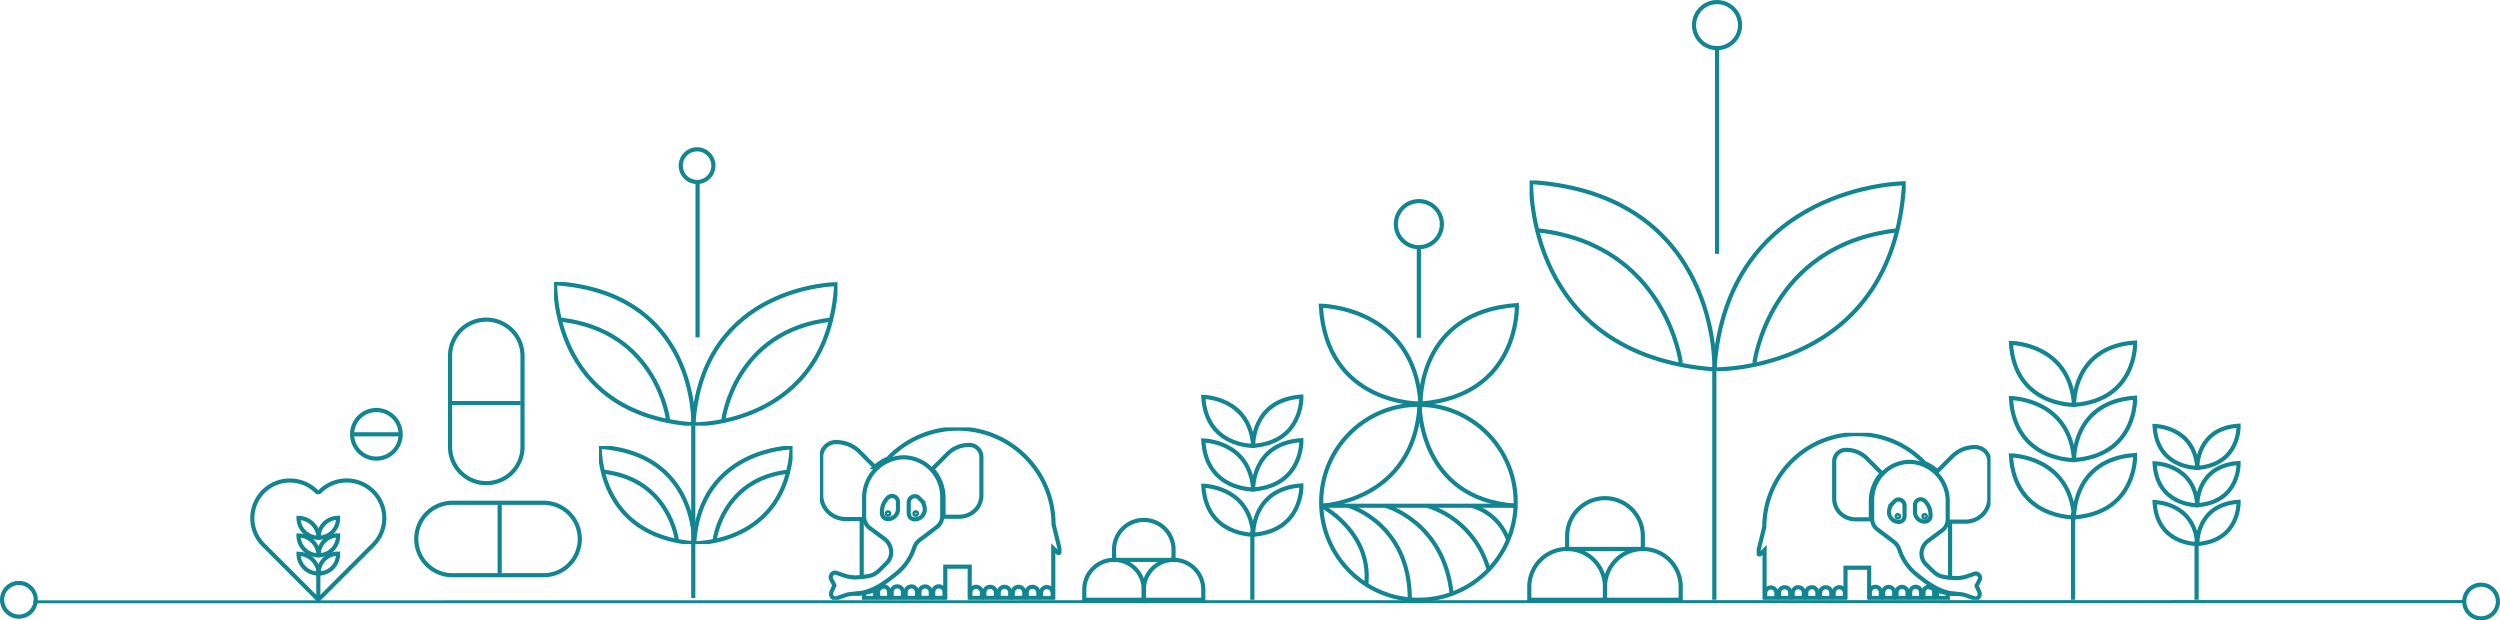 <svg viewBox="0 0 601.154 149.192" height="149.192" width="601.154" xmlns:xlink="http://www.w3.org/1999/xlink" xmlns="http://www.w3.org/2000/svg">
  <defs>
    <clipPath id="clip-path">
      <rect stroke-width="1" stroke="#118690" fill="none" height="40.145" width="56.24" data-name="Rectangle 154733" id="Rectangle_154733"></rect>
    </clipPath>
    <clipPath id="clip-path-2">
      <rect stroke-width="1" stroke="#118690" fill="none" height="45.826" width="90.437" data-name="Rectangle 150599" id="Rectangle_150599"></rect>
    </clipPath>
    <clipPath id="clip-path-3">
      <rect stroke-width="1" stroke="#118690" fill="none" height="34.534" width="68.151" data-name="Rectangle 150599" id="Rectangle_150599-2"></rect>
    </clipPath>
    <clipPath id="clip-path-4">
      <rect stroke-width="1" stroke="#118690" fill="none" height="23.587" width="46.549" data-name="Rectangle 150599" id="Rectangle_150599-3"></rect>
    </clipPath>
    <clipPath id="clip-path-5">
      <rect stroke-width="1" stroke="#118690" fill="none" height="41.457" width="58.078" data-name="Rectangle 154733" id="Rectangle_154733-2"></rect>
    </clipPath>
  </defs>
  <g transform="translate(-22)" data-name="shp_innovation in animal_illustration 1" id="shp_innovation_in_animal_illustration_1">
    <g transform="translate(282.727 0)" data-name="Group 42945" id="Group_42945">
      <g transform="translate(161.687 104.078)" data-name="Group 42907" id="Group_42907">
        <g clip-path="url(#clip-path)" transform="translate(0 0)" data-name="Group 42906" id="Group_42906">
          <path stroke-width="1" stroke="#118690" fill="none" transform="translate(-20.178 -10.167)" d="M54.325,26.2a1.218,1.218,0,0,0-.979.428l-.49.49A3.058,3.058,0,0,0,52,29.26a2.324,2.324,0,0,0,2.325,2.325,1.385,1.385,0,0,0,1.408-1.408V27.669A1.437,1.437,0,0,0,54.325,26.2Z" data-name="Path 67749" id="Path_67749"></path>
          <path stroke-width="1" stroke="#118690" fill="none" transform="translate(-24.136 -10.128)" d="M64.525,31.485a1.385,1.385,0,0,0,1.408-1.408v-.306a4.585,4.585,0,0,0-1.346-3.243,1.444,1.444,0,0,0-.979-.428A1.385,1.385,0,0,0,62.2,27.508V29.16A2.324,2.324,0,0,0,64.525,31.485Z" data-name="Path 67750" id="Path_67750"></path>
          <ellipse stroke-width="1" stroke="#118690" fill="none" transform="translate(40.081 19.764)" ry="0.306" rx="0.306" cy="0.306" cx="0.306" data-name="Ellipse 1077" id="Ellipse_1077"></ellipse>
          <ellipse stroke-width="1" stroke="#118690" fill="none" transform="translate(33.63 19.764)" ry="0.306" rx="0.306" cy="0.306" cx="0.306" data-name="Ellipse 1078" id="Ellipse_1078"></ellipse>
          <path stroke-width="1" stroke="#118690" fill="none" transform="translate(-13.542 -20.566)" d="M34.9,60.588V53h5.691v7.588" data-name="Path 67751" id="Path_67751"></path>
          <path stroke-width="1" stroke="#118690" fill="none" transform="translate(-0.194 -0.194)" d="M46.7,38.87a12.289,12.289,0,0,0,1.53.061,6.982,6.982,0,0,1,2.509.428l1.775.612a.665.665,0,0,0,.306.061.977.977,0,0,0,.857-.49,1.228,1.228,0,0,0,.061-1.04l-.673-1.53.734-1.408a1.062,1.062,0,0,0-.061-1.04.975.975,0,0,0-1.224-.428l-1.775.612a8.631,8.631,0,0,1-2.509.428,12.883,12.883,0,0,1-1.53-.122V22.837a8.2,8.2,0,0,0-.061-1.224v-.061h3.794A5.853,5.853,0,0,0,54.475,19.9a5.494,5.494,0,0,0,1.652-4.039V7.048A3.421,3.421,0,0,0,52.7,3.621a7.677,7.677,0,0,0-5.569,2.325L43.644,9.435a10.484,10.484,0,0,0-3.06-1.958A22.337,22.337,0,0,0,2.03,22.776L.5,29.018a.436.436,0,0,0,.184.367.214.214,0,0,1,.122.061c.061,0,.184-.061.245-.061l1.04-1.04V40.217" data-name="Path 67752" id="Path_67752"></path>
          <path stroke-width="1" stroke="#118690" fill="none" transform="translate(-3.41 -23.549)" d="M11.417,63.258H8.789V61.973a1.323,1.323,0,0,1,1.346-1.285,1.286,1.286,0,0,1,1.346,1.285v1.285Z" data-name="Path 67753" id="Path_67753"></path>
          <path stroke-width="1" stroke="#118690" fill="none" transform="translate(-5.483 -23.549)" d="M16.759,63.258H14.131V61.973a1.347,1.347,0,0,1,2.692,0v1.285Z" data-name="Path 67754" id="Path_67754"></path>
          <path stroke-width="1" stroke="#118690" fill="none" transform="translate(-7.556 -23.549)" d="M22.1,63.258H19.472V61.973a1.347,1.347,0,0,1,2.692,0v1.285Z" data-name="Path 67755" id="Path_67755"></path>
          <path stroke-width="1" stroke="#118690" fill="none" transform="translate(-9.669 -23.549)" d="M27.547,63.258H24.919V61.973a1.323,1.323,0,0,1,1.346-1.285,1.286,1.286,0,0,1,1.346,1.285v1.285Z" data-name="Path 67756" id="Path_67756"></path>
          <path stroke-width="1" stroke="#118690" fill="none" transform="translate(-11.742 -23.549)" d="M32.888,63.258H30.26V61.973a1.347,1.347,0,0,1,2.692,0v1.285Z" data-name="Path 67757" id="Path_67757"></path>
          <path stroke-width="1" stroke="#118690" fill="none" transform="translate(-17.257 -23.476)" d="M47.051,63.186H44.472V61.843A1.34,1.34,0,0,1,45.793,60.5a1.3,1.3,0,0,1,1.321,1.343v1.343Z" data-name="Path 67758" id="Path_67758"></path>
          <path stroke-width="1" stroke="#118690" fill="none" transform="translate(-19.291 -23.476)" d="M52.293,63.186H49.714V61.843a1.321,1.321,0,1,1,2.642,0v1.343Z" data-name="Path 67759" id="Path_67759"></path>
          <path stroke-width="1" stroke="#118690" fill="none" transform="translate(-21.324 -23.476)" d="M57.534,63.186H54.955V61.843a1.321,1.321,0,1,1,2.642,0v1.343Z" data-name="Path 67760" id="Path_67760"></path>
          <path stroke-width="1" stroke="#118690" fill="none" transform="translate(-23.398 -23.476)" d="M62.879,63.186H60.3V61.843A1.34,1.34,0,0,1,61.621,60.5a1.3,1.3,0,0,1,1.321,1.343v1.343Z" data-name="Path 67761" id="Path_67761"></path>
          <path stroke-width="1" stroke="#118690" fill="none" transform="translate(-25.433 -23.476)" d="M68.121,63.186H65.542V61.843A1.34,1.34,0,0,1,66.863,60.5a6.331,6.331,0,0,0,.944.447,1.4,1.4,0,0,1,.315.9Z" data-name="Path 67762" id="Path_67762"></path>
          <path stroke-width="1" stroke="#118690" fill="none" transform="translate(-27.506 -24.044)" d="M73.465,63.754H70.886V62.41c0-.192.063-.319.063-.447a16.128,16.128,0,0,0,2.516.639Z" data-name="Path 67763" id="Path_67763"></path>
          <path stroke-width="1" stroke="#118690" fill="none" transform="translate(-17.604 -4.419)" d="M65.612,43.092c-3.121,0-6.17-1.9-8.618-3.859l-.918-.734a12.573,12.573,0,0,1-4.161-6,3.877,3.877,0,0,0-1.285-1.836l-4.039-3.06A3.13,3.13,0,0,1,45.367,25.1v-4.59a9.141,9.141,0,0,1,9.118-9.118,9.426,9.426,0,0,1,9.057,9.363v4.529a3.318,3.318,0,0,1-1.224,2.509l-3.549,2.631a3.921,3.921,0,0,0-1.53,3,3.559,3.559,0,0,0,1.1,2.631l1.285,1.285c1.591,1.591,2.251,1.632,4.324,1.92" data-name="Path 67764" id="Path_67764"></path>
          <path stroke-width="1" stroke="#118690" fill="none" transform="translate(-11.819 -2.598)" d="M39.271,18.994V23.4H35.538a5.308,5.308,0,0,1-3.611-1.469,4.941,4.941,0,0,1-1.469-3.611V9.509a2.808,2.808,0,0,1,2.815-2.815,7.024,7.024,0,0,1,5.141,2.142L41.9,12.324A9.883,9.883,0,0,0,39.271,18.994Z" data-name="Path 67765" id="Path_67765"></path>
          <path stroke-width="1" stroke="#118690" fill="none" transform="translate(-1.297 -23.588)" d="M3.343,62.073a1.347,1.347,0,0,1,2.692,0v1.285H3.343Z" data-name="Path 67766" id="Path_67766"></path>
        </g>
      </g>
      <g transform="translate(0)" data-name="Group 42856" id="Group_42856">
        <g transform="translate(107.081 43.39)" data-name="Group 32408" id="Group_32408">
          <g data-name="Group 32397" id="Group_32397">
            <g clip-path="url(#clip-path-2)" data-name="Group 32396" id="Group_32396">
              <path stroke-width="1" stroke="#118690" fill="none" transform="translate(44.442 0.684)" d="M0,44.748S43.026,45.609,45.609,0C45.609,0,2.962.377,0,44.748Z" data-name="Path 60075" id="Path_60075"></path>
              <path stroke-width="1" stroke="#118690" fill="none" transform="translate(0.367 0.391)" d="M44.075,45.042S45.584,3.076.006,0C.006,0-1.534,41.6,44.075,45.042Z" data-name="Path 60076" id="Path_60076"></path>
              <path stroke-width="1" stroke="#118690" fill="none" transform="translate(2.137 12.013)" d="M34.221,31.861S30.681,3.54,0,0" data-name="Path 60077" id="Path_60077"></path>
              <path stroke-width="1" stroke="#118690" fill="none" transform="translate(54.058 12.013)" d="M0,31.861S3.54,3.54,34.221,0" data-name="Path 60078" id="Path_60078"></path>
            </g>
          </g>
          <line stroke-width="1" stroke="#118690" fill="none" transform="translate(44.421 45.826)" y1="55.006" data-name="Line 377" id="Line_377"></line>
        </g>
        <g transform="translate(222.824 82.358)" data-name="Group 32409" id="Group_32409">
          <g transform="translate(14.933 40.867)" data-name="Group 32402" id="Group_32402">
            <line stroke-width="1" stroke="#118690" fill="none" transform="translate(0)" y1="20.997" data-name="Line 377" id="Line_377-2"></line>
          </g>
          <g transform="translate(29.863 0) rotate(90)" data-name="Group 32403" id="Group_32403">
            <path stroke-width="1" stroke="#118690" fill="none" transform="translate(13.365 14.677)" d="M14.9,0S15.187,14.327,0,15.187C0,15.187.125.987,14.9,0Z" data-name="Path 60088" id="Path_60088"></path>
            <path stroke-width="1" stroke="#118690" fill="none" transform="translate(13.267 0)" d="M15,14.677S1.024,15.179,0,0C0,0,13.852-.51,15,14.677Z" data-name="Path 60089" id="Path_60089"></path>
            <path stroke-width="1" stroke="#118690" fill="none" transform="translate(27.148 14.677)" d="M14.9,0S15.187,14.327,0,15.187C0,15.187.125.987,14.9,0Z" data-name="Path 60090" id="Path_60090"></path>
            <path stroke-width="1" stroke="#118690" fill="none" transform="translate(27.051 0)" d="M15,14.677S1.024,15.179,0,0C0,0,13.852-.51,15,14.677Z" data-name="Path 60091" id="Path_60091"></path>
            <path stroke-width="1" stroke="#118690" fill="none" transform="translate(0.098 14.677)" d="M14.9,0S15.187,14.327,0,15.187C0,15.187.125.987,14.9,0Z" data-name="Path 60092" id="Path_60092"></path>
            <path stroke-width="1" stroke="#118690" fill="none" transform="translate(0 0)" d="M15,14.677S1.024,15.179,0,0C0,0,13.852-.51,15,14.677Z" data-name="Path 60093" id="Path_60093"></path>
          </g>
        </g>
        <g transform="translate(28.619 95.361)" data-name="Group 32755" id="Group_32755">
          <g transform="translate(11.794 32.276)" data-name="Group 32402" id="Group_32402-2">
            <line stroke-width="1" stroke="#118690" fill="none" transform="translate(0)" y1="16.584" data-name="Line 377" id="Line_377-3"></line>
          </g>
          <g transform="translate(23.586 0) rotate(90)" data-name="Group 32403" id="Group_32403-2">
            <path stroke-width="1" stroke="#118690" fill="none" transform="translate(10.556 11.592)" d="M11.768,0S11.995,11.315,0,11.995C0,11.995.1.779,11.768,0Z" data-name="Path 60088" id="Path_60088-2"></path>
            <path stroke-width="1" stroke="#118690" fill="none" transform="translate(10.478 0)" d="M11.846,11.592S.809,11.988,0,0C0,0,10.94-.4,11.846,11.592Z" data-name="Path 60089" id="Path_60089-2"></path>
            <path stroke-width="1" stroke="#118690" fill="none" transform="translate(21.442 11.592)" d="M11.768,0S11.995,11.315,0,11.995C0,11.995.1.779,11.768,0Z" data-name="Path 60090" id="Path_60090-2"></path>
            <path stroke-width="1" stroke="#118690" fill="none" transform="translate(21.365 0)" d="M11.846,11.592S.809,11.988,0,0C0,0,10.94-.4,11.846,11.592Z" data-name="Path 60091" id="Path_60091-2"></path>
            <path stroke-width="1" stroke="#118690" fill="none" transform="translate(0.077 11.592)" d="M11.768,0S11.995,11.315,0,11.995C0,11.995.1.779,11.768,0Z" data-name="Path 60092" id="Path_60092-2"></path>
            <path stroke-width="1" stroke="#118690" fill="none" transform="translate(0 0)" d="M11.846,11.592S.809,11.988,0,0C0,0,10.94-.4,11.846,11.592Z" data-name="Path 60093" id="Path_60093-2"></path>
          </g>
        </g>
        <g transform="translate(257.361 102.357)" data-name="Group 42857" id="Group_42857">
          <g transform="translate(10.105 27.655)" data-name="Group 32402" id="Group_32402-3">
            <line stroke-width="1" stroke="#118690" fill="none" transform="translate(0)" y1="14.209" data-name="Line 377" id="Line_377-4"></line>
          </g>
          <g transform="translate(20.209 0) rotate(90)" data-name="Group 32403" id="Group_32403-3">
            <path stroke-width="1" stroke="#118690" fill="none" transform="translate(9.044 9.932)" d="M10.083,0S10.277,9.7,0,10.277C0,10.277.085.668,10.083,0Z" data-name="Path 60088" id="Path_60088-3"></path>
            <path stroke-width="1" stroke="#118690" fill="none" transform="translate(8.978 0)" d="M10.15,9.932S.693,10.272,0,0C0,0,9.374-.345,10.15,9.932Z" data-name="Path 60089" id="Path_60089-3"></path>
            <path stroke-width="1" stroke="#118690" fill="none" transform="translate(18.372 9.932)" d="M10.083,0S10.277,9.7,0,10.277C0,10.277.085.668,10.083,0Z" data-name="Path 60090" id="Path_60090-3"></path>
            <path stroke-width="1" stroke="#118690" fill="none" transform="translate(18.306 0)" d="M10.15,9.932S.693,10.272,0,0C0,0,9.374-.345,10.15,9.932Z" data-name="Path 60091" id="Path_60091-3"></path>
            <path stroke-width="1" stroke="#118690" fill="none" transform="translate(0.066 9.932)" d="M10.083,0S10.277,9.7,0,10.277C0,10.277.085.668,10.083,0Z" data-name="Path 60092" id="Path_60092-3"></path>
            <path stroke-width="1" stroke="#118690" fill="none" transform="translate(0 0)" d="M10.15,9.932S.693,10.272,0,0C0,0,9.374-.345,10.15,9.932Z" data-name="Path 60093" id="Path_60093-3"></path>
          </g>
        </g>
        <g transform="translate(107.003 119.792)" data-name="Group 32412" id="Group_32412">
          <path stroke-width="1" stroke="#118690" fill="none" transform="translate(36.414 12.215) rotate(90)" d="M12.215,0H9.1A9.1,9.1,0,0,0,0,9.1H0a9.1,9.1,0,0,0,9.1,9.1h3.111Z" data-name="Path 60094" id="Path_60094"></path>
          <path stroke-width="1" stroke="#118690" fill="none" transform="translate(27.31 0) rotate(90)" d="M12.215,0H9.1A9.1,9.1,0,0,0,0,9.1H0a9.1,9.1,0,0,0,9.1,9.1h3.111Z" data-name="Path 60103" id="Path_60103"></path>
          <path stroke-width="1" stroke="#118690" fill="none" transform="translate(18.207 12.215) rotate(90)" d="M12.215,0H9.1A9.1,9.1,0,0,0,0,9.1H0a9.1,9.1,0,0,0,9.1,9.1h3.111Z" data-name="Path 60102" id="Path_60102"></path>
        </g>
        <g transform="translate(0 125.022)" data-name="Group 32756" id="Group_32756">
          <path stroke-width="1" stroke="#118690" fill="none" transform="translate(28.619 9.6) rotate(90)" d="M9.6,0H7.155A7.155,7.155,0,0,0,0,7.155H0A7.155,7.155,0,0,0,7.155,14.31H9.6Z" data-name="Path 60094" id="Path_60094-2"></path>
          <path stroke-width="1" stroke="#118690" fill="none" transform="translate(21.464 0) rotate(90)" d="M9.6,0H7.155A7.155,7.155,0,0,0,0,7.155H0A7.155,7.155,0,0,0,7.155,14.31H9.6Z" data-name="Path 60103" id="Path_60103-2"></path>
          <path stroke-width="1" stroke="#118690" fill="none" transform="translate(14.31 9.6) rotate(90)" d="M9.6,0H7.155A7.155,7.155,0,0,0,0,7.155H0A7.155,7.155,0,0,0,7.155,14.31H9.6Z" data-name="Path 60102" id="Path_60102-2"></path>
        </g>
        <line stroke-width="1" stroke="#118690" fill="none" transform="translate(152.154 11.403)" y1="49.639" data-name="Line 380" id="Line_380"></line>
        <g stroke-width="1" stroke="#118690" fill="none" transform="translate(146.117)" data-name="Ellipse 850" id="Ellipse_850">
          <ellipse stroke="none" ry="6.037" rx="6.037" cy="6.037" cx="6.037"></ellipse>
          <ellipse fill="none" ry="5.537" rx="5.537" cy="6.037" cx="6.037"></ellipse>
        </g>
        <g transform="translate(56.879 47.863)" data-name="Group 32749" id="Group_32749">
          <g transform="translate(47.152 25.493) rotate(90)" data-name="Group 32410" id="Group_32410">
            <path stroke-width="1" stroke="#118690" fill="none" transform="translate(0.155 23.173)" d="M23.526,0S23.979,22.622,0,23.979C0,23.979.2,1.558,23.526,0Z" data-name="Path 60079" id="Path_60079"></path>
            <path stroke-width="1" stroke="#118690" fill="none" transform="translate(0 0)" d="M23.681,23.173S1.617,23.966,0,0C0,0,21.871-.806,23.681,23.173Z" data-name="Path 60080" id="Path_60080"></path>
            <path stroke-width="1" stroke="#118690" fill="none" transform="translate(23.977 23.386)" d="M24.274,23.681S23.436,1.379,0,0" data-name="Path 60081" id="Path_60081"></path>
            <path stroke-width="1" stroke="#118690" fill="none" transform="translate(23.977 0.296)" d="M0,23.089S22.635,23.419,24.274,0" data-name="Path 60082" id="Path_60082"></path>
            <ellipse stroke-width="1" stroke="#118690" fill="none" transform="translate(23.977 0.296)" ry="23.385" rx="23.444" cy="23.385" cx="23.444" data-name="Ellipse 845" id="Ellipse_845"></ellipse>
            <line stroke-width="1" stroke="#118690" fill="none" transform="translate(48.252 0.592)" y1="46.179" data-name="Line 375" id="Line_375"></line>
            <path stroke-width="1" stroke="#118690" fill="none" transform="translate(48.252 25.754)" d="M0,14.8S4.152,0,22.5,0" data-name="Path 60083" id="Path_60083"></path>
            <path stroke-width="1" stroke="#118690" fill="none" transform="translate(48.252 15.689)" d="M0,15.985S3.782,1.81,21.313,0" data-name="Path 60084" id="Path_60084"></path>
            <path stroke-width="1" stroke="#118690" fill="none" transform="translate(48.252 6.809)" d="M0,14.8A22.252,22.252,0,0,1,15.393,0" data-name="Path 60085" id="Path_60085"></path>
            <path stroke-width="1" stroke="#118690" fill="none" transform="translate(48.252 2.072)" d="M0,8.881A13.09,13.09,0,0,1,8.289,0" data-name="Path 60086" id="Path_60086"></path>
            <path stroke-width="1" stroke="#118690" fill="none" transform="translate(48.252 36.116)" d="M0,10.951S6.149-1.122,18.762.085" data-name="Path 60087" id="Path_60087"></path>
          </g>
          <line stroke-width="1" stroke="#118690" fill="none" transform="translate(23.574 11.908)" y1="21.466" data-name="Line 381" id="Line_381"></line>
          <g stroke-width="1" stroke="#118690" fill="none" transform="translate(17.537 0)" data-name="Ellipse 851" id="Ellipse_851">
            <ellipse stroke="none" ry="6.037" rx="6.037" cy="6.037" cx="6.037"></ellipse>
            <ellipse fill="none" ry="5.537" rx="5.537" cy="6.037" cx="6.037"></ellipse>
          </g>
        </g>
      </g>
    </g>
    <g transform="translate(22 139.673)" data-name="Group 42944" id="Group_42944">
      <path stroke-width="0.7" stroke="#118690" fill="none" transform="translate(16966.338 14898.307)" d="M-16958.295-14893.269l584.246-.068" data-name="Path 60361" id="Path_60361"></path>
      <g fill="none" data-name="Path 67768" id="Path_67768">
        <path stroke="none" d="M4.55,0A4.55,4.55,0,1,1,0,4.55,4.55,4.55,0,0,1,4.55,0Z"></path>
        <path fill="#118690" stroke="none" d="M 4.55 1 C 2.592 1 1 2.592 1 4.55 C 1 6.507 2.592 8.099 4.55 8.099 C 6.507 8.099 8.099 6.507 8.099 4.55 C 8.099 2.592 6.507 1 4.55 1 M 4.55 1.9073486328125e-06 C 7.062 1.9073486328125e-06 9.099 2.037 9.099 4.55 C 9.099 7.062 7.062 9.099 4.55 9.099 C 2.037 9.099 9.5367431640625e-07 7.062 9.5367431640625e-07 4.55 C 9.5367431640625e-07 2.037 2.037 1.9073486328125e-06 4.55 1.9073486328125e-06 Z"></path>
      </g>
      <g fill="none" transform="translate(592.055 0.42)" data-name="Path 69310" id="Path_69310">
        <path stroke="none" d="M4.55,0A4.55,4.55,0,1,1,0,4.55,4.55,4.55,0,0,1,4.55,0Z"></path>
        <path fill="#118690" stroke="none" d="M 4.55 1 C 2.592 1 1 2.592 1 4.55 C 1 6.507 2.592 8.099 4.55 8.099 C 6.507 8.099 8.099 6.507 8.099 4.55 C 8.099 2.592 6.507 1 4.55 1 M 4.55 1.9073486328125e-06 C 7.062 1.9073486328125e-06 9.099 2.037 9.099 4.55 C 9.099 7.062 7.062 9.099 4.55 9.099 C 2.037 9.099 9.5367431640625e-07 7.062 9.5367431640625e-07 4.55 C 9.5367431640625e-07 2.037 2.037 1.9073486328125e-06 4.55 1.9073486328125e-06 Z"></path>
      </g>
    </g>
    <g transform="translate(82.675 35.405)" data-name="Group 42946" id="Group_42946">
      <g transform="translate(23.489 62.691)" data-name="Group 32633" id="Group_32633">
        <g stroke-width="1" stroke="#118690" fill="none" transform="translate(0 0)" data-name="Ellipse 858" id="Ellipse_858">
          <ellipse stroke="none" ry="6.339" rx="6.339" cy="6.339" cx="6.339"></ellipse>
          <ellipse fill="none" ry="5.839" rx="5.839" cy="6.339" cx="6.339"></ellipse>
        </g>
        <line stroke-width="1" stroke="#118690" fill="none" transform="translate(0.792 6.339)" x1="11.094" data-name="Line 384" id="Line_384"></line>
      </g>
      <g transform="translate(0 80.143)" data-name="Group 32791" id="Group_32791">
        <g transform="translate(11.108 8.967)" data-name="Group 32417" id="Group_32417">
          <g transform="translate(4.757 13.018)" data-name="Group 32402" id="Group_32402-4">
            <line stroke-width="1" stroke="#118690" fill="none" transform="translate(0)" y1="6.689" data-name="Line 377" id="Line_377-5"></line>
          </g>
          <g transform="translate(9.513 0) rotate(90)" data-name="Group 32403" id="Group_32403-4">
            <path stroke-width="1" stroke="#118690" fill="none" transform="translate(4.258 4.675)" d="M4.747,0A4.761,4.761,0,0,1,0,4.838,4.907,4.907,0,0,1,4.747,0Z" data-name="Path 60088" id="Path_60088-4"></path>
            <path stroke-width="1" stroke="#118690" fill="none" transform="translate(4.226 0)" d="M4.778,4.675A4.662,4.662,0,0,1,0,0,4.677,4.677,0,0,1,4.778,4.675Z" data-name="Path 60089" id="Path_60089-4"></path>
            <path stroke-width="1" stroke="#118690" fill="none" transform="translate(8.648 4.675)" d="M4.747,0A4.761,4.761,0,0,1,0,4.838,4.907,4.907,0,0,1,4.747,0Z" data-name="Path 60090" id="Path_60090-4"></path>
            <path stroke-width="1" stroke="#118690" fill="none" transform="translate(8.617 0)" d="M4.778,4.675A4.662,4.662,0,0,1,0,0,4.677,4.677,0,0,1,4.778,4.675Z" data-name="Path 60091" id="Path_60091-4"></path>
            <path stroke-width="1" stroke="#118690" fill="none" transform="translate(0.031 4.675)" d="M4.747,0A4.761,4.761,0,0,1,0,4.838,4.907,4.907,0,0,1,4.747,0Z" data-name="Path 60092" id="Path_60092-4"></path>
            <path stroke-width="1" stroke="#118690" fill="none" transform="translate(0 0)" d="M4.778,4.675A4.662,4.662,0,0,1,0,0,4.677,4.677,0,0,1,4.778,4.675Z" data-name="Path 60093" id="Path_60093-4"></path>
          </g>
        </g>
        <path stroke-width="1" stroke="#118690" fill="none" transform="translate(-5 -7.4)" d="M34.085,22.853,20.865,36.074,7.644,22.853a9.079,9.079,0,0,1,0-12.809,8.98,8.98,0,0,1,6.4-2.644,9.08,9.08,0,0,1,6.4,2.644.568.568,0,0,0,.823,0A9.057,9.057,0,0,1,34.085,22.853Z" data-name="Path 60310" id="Path_60310"></path>
      </g>
      <g transform="translate(72.553 32.411)" data-name="Group 32408" id="Group_32408-2">
        <g data-name="Group 32397" id="Group_32397-2">
          <g clip-path="url(#clip-path-3)" data-name="Group 32396" id="Group_32396-2">
            <path stroke-width="1" stroke="#118690" fill="none" transform="translate(33.49 0.516)" d="M0,33.721S32.424,34.37,34.37,0C34.37,0,2.232.284,0,33.721Z" data-name="Path 60075" id="Path_60075-2"></path>
            <path stroke-width="1" stroke="#118690" fill="none" transform="translate(0.276 0.294)" d="M33.214,33.942S34.351,2.318,0,0C0,0-1.156,31.349,33.214,33.942Z" data-name="Path 60076" id="Path_60076-2"></path>
            <path stroke-width="1" stroke="#118690" fill="none" transform="translate(1.61 9.053)" d="M25.788,24.01S23.12,2.668,0,0" data-name="Path 60077" id="Path_60077-2"></path>
            <path stroke-width="1" stroke="#118690" fill="none" transform="translate(40.737 9.053)" d="M0,24.01S2.668,2.668,25.788,0" data-name="Path 60078" id="Path_60078-2"></path>
          </g>
        </g>
        <line stroke-width="1" stroke="#118690" fill="none" transform="translate(33.475 34.534)" y1="41.451" data-name="Line 377" id="Line_377-6"></line>
      </g>
      <g transform="translate(83.354 71.84)" data-name="Group 32639" id="Group_32639">
        <g data-name="Group 32397" id="Group_32397-3">
          <g clip-path="url(#clip-path-4)" data-name="Group 32396" id="Group_32396-3">
            <path stroke-width="1" stroke="#118690" fill="none" transform="translate(22.875 0.352)" d="M0,23.032S22.146,23.475,23.475,0C23.475,0,1.525.194,0,23.032Z" data-name="Path 60075" id="Path_60075-3"></path>
            <path stroke-width="1" stroke="#118690" fill="none" transform="translate(0.189 0.201)" d="M22.686,23.184S23.463,1.583,0,0C0,0-.789,21.412,22.686,23.184Z" data-name="Path 60076" id="Path_60076-3"></path>
            <path stroke-width="1" stroke="#118690" fill="none" transform="translate(1.1 6.183)" d="M17.614,16.4S15.792,1.822,0,0" data-name="Path 60077" id="Path_60077-3"></path>
            <path stroke-width="1" stroke="#118690" fill="none" transform="translate(27.825 6.183)" d="M0,16.4S1.822,1.822,17.614,0" data-name="Path 60078" id="Path_60078-3"></path>
          </g>
        </g>
      </g>
      <line stroke-width="1" stroke="#118690" fill="none" transform="translate(107.066 8.307)" y1="37.407" data-name="Line 380" id="Line_380-2"></line>
      <g stroke-width="1" stroke="#118690" fill="none" transform="translate(102.52 0)" data-name="Ellipse 850" id="Ellipse_850-2">
        <circle stroke="none" r="4.426" cy="4.426" cx="4.426"></circle>
        <circle fill="none" r="3.926" cy="4.426" cx="4.426"></circle>
      </g>
      <g transform="translate(39.42 85.492)" data-name="Group 32631" id="Group_32631">
        <path stroke-width="1" stroke="#118690" fill="none" transform="translate(39.319 0) rotate(90)" d="M8.71,0h0A8.71,8.71,0,0,0,0,8.71v21.9a8.71,8.71,0,1,0,17.42,0V8.71A8.71,8.71,0,0,0,8.71,0Z" data-name="Path 60100" id="Path_60100"></path>
        <line stroke-width="1" stroke="#118690" fill="none" transform="translate(20.058 0.439) rotate(90)" x2="17.146" data-name="Line 383" id="Line_383"></line>
      </g>
      <g transform="translate(64.967 41.454) rotate(90)" data-name="Group 32794" id="Group_32794">
        <path stroke-width="1" stroke="#118690" fill="none" transform="translate(39.319 0) rotate(90)" d="M8.71,0h0A8.71,8.71,0,0,0,0,8.71v21.9a8.71,8.71,0,1,0,17.42,0V8.71A8.71,8.71,0,0,0,8.71,0Z" data-name="Path 60100" id="Path_60100-2"></path>
        <line stroke-width="1" stroke="#118690" fill="none" transform="translate(20.058 0.439) rotate(90)" x2="17.146" data-name="Line 383" id="Line_383-2"></line>
      </g>
      <g transform="translate(136.481 67.36)" data-name="Group 42908" id="Group_42908">
        <g clip-path="url(#clip-path-5)" transform="translate(0 0)" data-name="Group 42906" id="Group_42906-2">
          <path stroke-width="1" stroke="#118690" fill="none" transform="translate(-30.64 -9.643)" d="M53.454,26.2a1.257,1.257,0,0,1,1.011.442l.506.506a3.158,3.158,0,0,1,.885,2.212,2.4,2.4,0,0,1-2.4,2.4A1.43,1.43,0,0,1,52,30.308V27.717A1.484,1.484,0,0,1,53.454,26.2Z" data-name="Path 67749" id="Path_67749-2"></path>
          <path stroke-width="1" stroke="#118690" fill="none" transform="translate(-47.286 -9.606)" d="M63.654,31.661A1.43,1.43,0,0,1,62.2,30.208v-.316a4.735,4.735,0,0,1,1.39-3.349A1.491,1.491,0,0,1,64.6,26.1a1.43,1.43,0,0,1,1.454,1.454V29.26A2.4,2.4,0,0,1,63.654,31.661Z" data-name="Path 67750" id="Path_67750-2"></path>
          <ellipse stroke-width="1" stroke="#118690" fill="none" transform="translate(16.055 20.409)" ry="0.316" rx="0.316" cy="0.316" cx="0.316" data-name="Ellipse 1077" id="Ellipse_1077-2"></ellipse>
          <ellipse stroke-width="1" stroke="#118690" fill="none" transform="translate(22.716 20.409)" ry="0.316" rx="0.316" cy="0.316" cx="0.316" data-name="Ellipse 1078" id="Ellipse_1078-2"></ellipse>
          <path stroke-width="1" stroke="#118690" fill="none" transform="translate(-4.755 -19.506)" d="M40.777,60.836V53H34.9v7.836" data-name="Path 67751" id="Path_67751-2"></path>
          <path stroke-width="1" stroke="#118690" fill="none" transform="translate(-0.184 -0.184)" d="M10.232,40.124a12.692,12.692,0,0,1-1.58.063,7.21,7.21,0,0,0-2.591.442l-1.833.632a.687.687,0,0,1-.316.063,1.009,1.009,0,0,1-.885-.506,1.268,1.268,0,0,1-.063-1.074l.7-1.58L2.9,36.711a1.1,1.1,0,0,1,.063-1.074,1.006,1.006,0,0,1,1.264-.442l1.833.632a8.913,8.913,0,0,0,2.591.442,13.3,13.3,0,0,0,1.58-.126V23.567A8.47,8.47,0,0,1,10.3,22.3v-.063H6.377a6.044,6.044,0,0,1-4.171-1.706A5.674,5.674,0,0,1,.5,16.362v-9.1A3.533,3.533,0,0,1,4.039,3.723a7.928,7.928,0,0,1,5.751,2.4l3.6,3.6A10.826,10.826,0,0,1,16.552,7.7,23.067,23.067,0,0,1,56.366,23.5l1.58,6.446a.45.45,0,0,1-.19.379.221.221,0,0,0-.126.063c-.063,0-.19-.063-.253-.063L56.3,29.254v12.26" data-name="Path 67752" id="Path_67752-2"></path>
          <path stroke-width="1" stroke="#118690" fill="none" transform="translate(40.954 -22.336)" d="M8.855,63.342h2.714V62.015a1.367,1.367,0,0,0-1.39-1.327,1.328,1.328,0,0,0-1.39,1.327v1.327Z" data-name="Path 67753" id="Path_67753-2"></path>
          <path stroke-width="1" stroke="#118690" fill="none" transform="translate(32.236 -22.336)" d="M14.2,63.342h2.714V62.015a1.391,1.391,0,0,0-2.78,0v1.327Z" data-name="Path 67754" id="Path_67754-2"></path>
          <path stroke-width="1" stroke="#118690" fill="none" transform="translate(23.52 -22.336)" d="M19.538,63.342h2.714V62.015a1.391,1.391,0,0,0-2.78,0v1.327Z" data-name="Path 67755" id="Path_67755-2"></path>
          <path stroke-width="1" stroke="#118690" fill="none" transform="translate(14.631 -22.336)" d="M24.985,63.342H27.7V62.015a1.367,1.367,0,0,0-1.39-1.327,1.328,1.328,0,0,0-1.39,1.327v1.327Z" data-name="Path 67756" id="Path_67756-2"></path>
          <path stroke-width="1" stroke="#118690" fill="none" transform="translate(5.914 -22.336)" d="M30.326,63.342H33.04V62.015a1.391,1.391,0,0,0-2.78,0v1.327Z" data-name="Path 67757" id="Path_67757-2"></path>
          <path stroke-width="1" stroke="#118690" fill="none" transform="translate(-17.227 -22.266)" d="M44.537,63.274H47.2V61.887A1.384,1.384,0,0,0,45.836,60.5a1.343,1.343,0,0,0-1.364,1.387v1.387Z" data-name="Path 67758" id="Path_67758-2"></path>
          <path stroke-width="1" stroke="#118690" fill="none" transform="translate(-25.782 -22.266)" d="M49.779,63.274h2.663V61.887a1.364,1.364,0,1,0-2.728,0v1.387Z" data-name="Path 67759" id="Path_67759-2"></path>
          <path stroke-width="1" stroke="#118690" fill="none" transform="translate(-34.335 -22.266)" d="M55.02,63.274h2.663V61.887a1.364,1.364,0,1,0-2.728,0v1.387Z" data-name="Path 67760" id="Path_67760-2"></path>
          <path stroke-width="1" stroke="#118690" fill="none" transform="translate(-43.058 -22.266)" d="M60.365,63.274h2.663V61.887A1.384,1.384,0,0,0,61.664,60.5,1.343,1.343,0,0,0,60.3,61.887v1.387Z" data-name="Path 67761" id="Path_67761-2"></path>
          <path stroke-width="1" stroke="#118690" fill="none" transform="translate(-51.548 -22.266)" d="M65.542,63.274h2.663V61.887A1.384,1.384,0,0,0,66.841,60.5a6.537,6.537,0,0,1-.975.462,1.447,1.447,0,0,0-.325.925Z" data-name="Path 67762" id="Path_67762-2"></path>
          <path stroke-width="1" stroke="#118690" fill="none" transform="translate(-60.269 -22.805)" d="M70.886,63.812h2.663V62.425c0-.2-.065-.33-.065-.462a16.655,16.655,0,0,1-2.6.66Z" data-name="Path 67763" id="Path_67763-2"></path>
          <path stroke-width="1" stroke="#118690" fill="none" transform="translate(-36.866 -4.192)" d="M45.367,44.128c3.223,0,6.371-1.963,8.9-3.985l.948-.758a12.984,12.984,0,0,0,4.3-6.193,4,4,0,0,1,1.327-1.9l4.171-3.16a3.232,3.232,0,0,0,1.264-2.591v-4.74a9.44,9.44,0,0,0-9.416-9.416A9.734,9.734,0,0,0,47.5,21.058v4.677a3.427,3.427,0,0,0,1.264,2.591l3.665,2.717a4.049,4.049,0,0,1,1.58,3.1,3.675,3.675,0,0,1-1.138,2.717l-1.327,1.327c-1.643,1.643-2.324,1.685-4.465,1.982" data-name="Path 67764" id="Path_67764-2"></path>
          <path stroke-width="1" stroke="#118690" fill="none" transform="translate(-3.448 -2.464)" d="M33.176,19.4v4.55h3.855A5.482,5.482,0,0,0,40.76,22.43,5.1,5.1,0,0,0,42.277,18.7V9.6A2.9,2.9,0,0,0,39.37,6.694a7.253,7.253,0,0,0-5.309,2.212l-3.6,3.6A10.206,10.206,0,0,1,33.176,19.4Z" data-name="Path 67765" id="Path_67765-2"></path>
          <path stroke-width="1" stroke="#118690" fill="none" transform="translate(49.842 -22.372)" d="M6.123,62.115a1.391,1.391,0,0,0-2.78,0v1.327h2.78Z" data-name="Path 67766" id="Path_67766-2"></path>
        </g>
      </g>
    </g>
  </g>
</svg>
